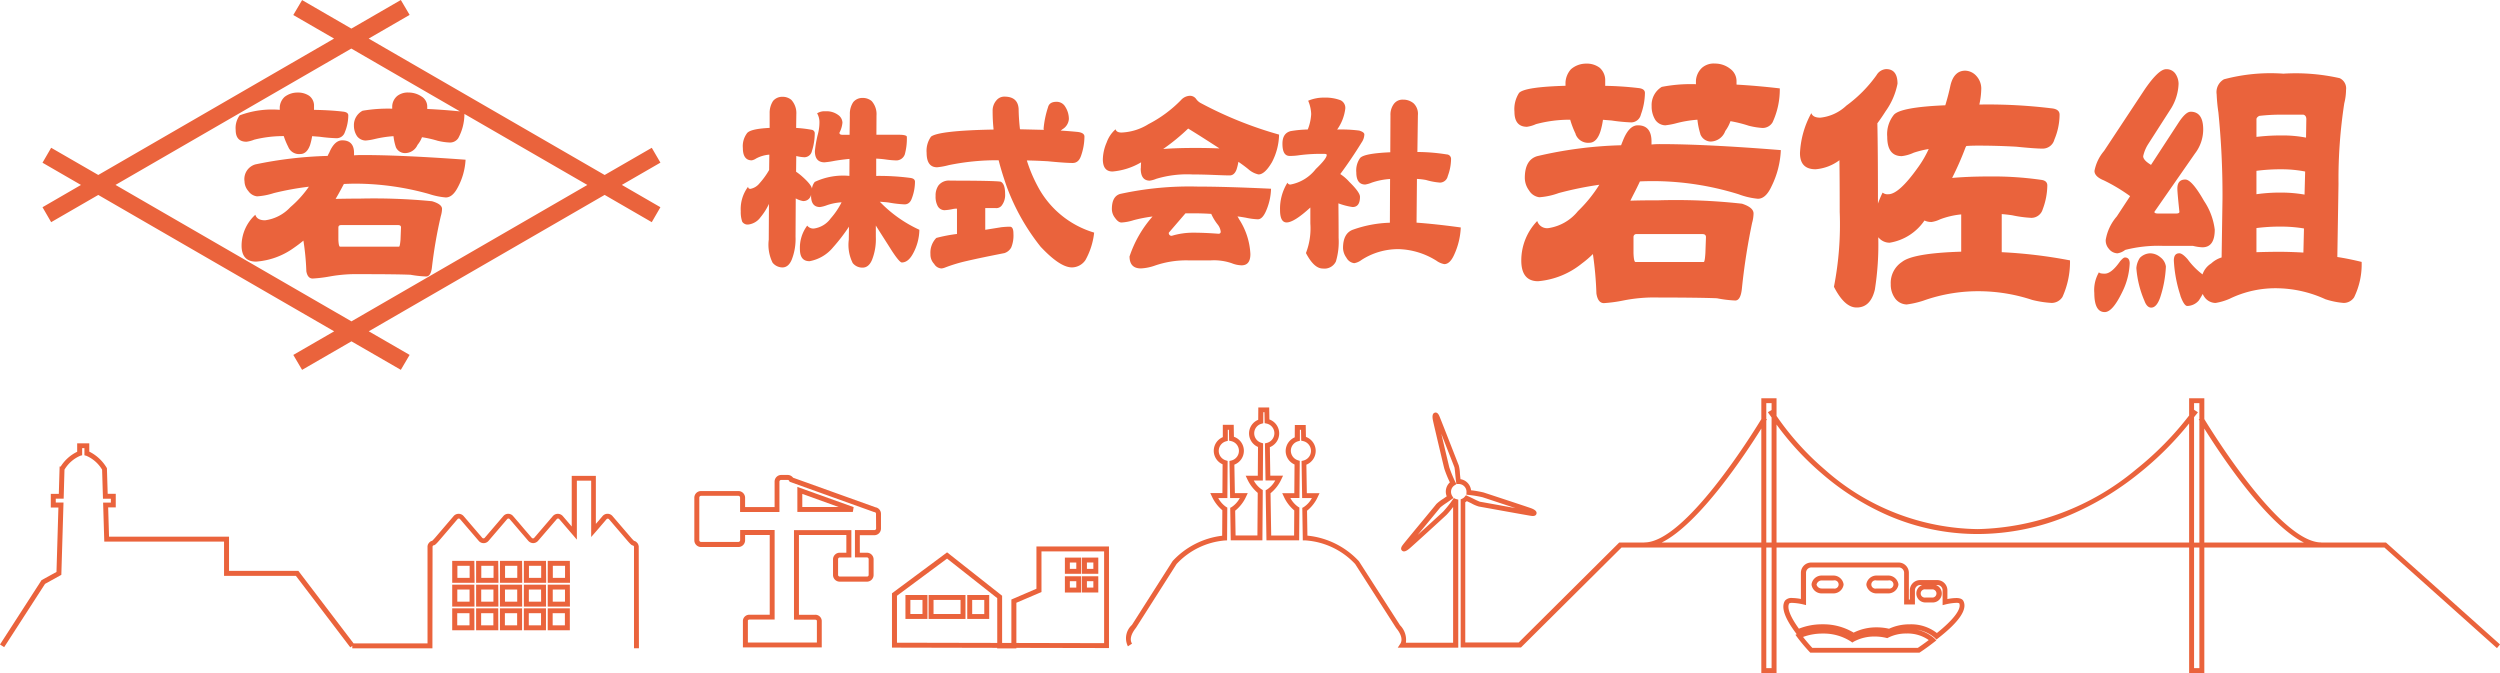 <svg xmlns="http://www.w3.org/2000/svg" xmlns:xlink="http://www.w3.org/1999/xlink" width="260" height="70" viewBox="0 0 260 70">
  <defs>
    <clipPath id="clip-path">
      <rect id="長方形_27912" data-name="長方形 27912" width="260" height="70" fill="#ea633c"/>
    </clipPath>
  </defs>
  <g id="グループ_37244" data-name="グループ 37244" transform="translate(0 0)">
    <g id="グループ_35224" data-name="グループ 35224" transform="translate(0 0)" clip-path="url(#clip-path)">
      <path id="パス_54658" data-name="パス 54658" d="M34.709,35.5l-5.133,2.968-.914-1.554,4.248-2.455L8.379,20.275l-4.9,2.831-.9-1.554,4-2.317-4-2.312.9-1.554,4.9,2.828L32.9,4.014l-4.241-2.45L29.576.01,34.7,2.975,39.845,0l.914,1.55L36.5,4.014,61.042,18.2l4.9-2.828.9,1.543L62.83,19.232l4.011,2.32-.9,1.554-4.9-2.835L36.51,34.456l4.248,2.455-.914,1.554Zm0-2.078L59.242,19.236,46.457,11.849a5.3,5.3,0,0,1-.636,2.513,1.028,1.028,0,0,1-.883.462,6.443,6.443,0,0,1-1.25-.179,11.586,11.586,0,0,0-1.644-.373,2.836,2.836,0,0,1-.465.8,1.424,1.424,0,0,1-1.33.852,1.042,1.042,0,0,1-.914-.6,5.494,5.494,0,0,1-.254-1.162,12.078,12.078,0,0,0-1.959.3,5.624,5.624,0,0,1-.934.153,1.147,1.147,0,0,1-.879-.426,1.941,1.941,0,0,1-.343-1.129,1.676,1.676,0,0,1,.905-1.543,15.75,15.75,0,0,1,3.077-.213v-.279a1.49,1.49,0,0,1,.545-1.061,1.788,1.788,0,0,1,1.169-.339,2.4,2.4,0,0,1,1.359.426,1.226,1.226,0,0,1,.569.968v.313c1.08.053,2.22.136,3.4.252L34.695,5.051,10.17,19.232Zm181.255-2.963a3.666,3.666,0,0,1,.487-2.145c.039.1.243.148.6.148.466,0,.994-.422,1.6-1.29.225-.264.384-.394.506-.394.324,0,.489.213.489.625a7.307,7.307,0,0,1-.783,2.985c-.67,1.382-1.265,2.07-1.815,2.07-.717,0-1.082-.659-1.082-2Zm5.2.789a10.562,10.562,0,0,1-.825-3.37,2.218,2.218,0,0,1,.365-1.058,1.566,1.566,0,0,1,1.054-.474,1.66,1.66,0,0,1,1.059.394,1.456,1.456,0,0,1,.595.978,11.988,11.988,0,0,1-.595,3.218c-.245.705-.561,1.058-.934,1.058-.3,0-.547-.254-.717-.746ZM188.887,29.83a33.688,33.688,0,0,0,.6-7.8q0-3.325-.029-5.365a4.781,4.781,0,0,1-2.479.939c-1.085,0-1.623-.555-1.623-1.683a9.528,9.528,0,0,1,1.178-4.155c.122.322.427.472.934.472a4.627,4.627,0,0,0,2.709-1.249,13.9,13.9,0,0,0,3.144-3.177,1.245,1.245,0,0,1,1-.625c.783,0,1.178.513,1.178,1.521a7.315,7.315,0,0,1-1.239,2.864c-.264.416-.545.838-.857,1.252q.062,2.709.062,8.348a10.473,10.473,0,0,1,.485-1.141.8.8,0,0,0,.6.17q1.1,0,3.077-2.785a10.939,10.939,0,0,0,1.116-1.917,10.117,10.117,0,0,0-1.563.385,4.05,4.05,0,0,1-1.239.354c-1,0-1.51-.666-1.51-2a3.209,3.209,0,0,1,.7-2.31c.485-.521,2.268-.852,5.338-.978.2-.656.384-1.341.538-2.077.245-1.02.759-1.523,1.543-1.523a1.62,1.62,0,0,1,1.145.545,1.944,1.944,0,0,1,.516,1.291,8.186,8.186,0,0,1-.2,1.683h.355a54.556,54.556,0,0,1,7.114.394c.59.049.874.273.874.664a6.729,6.729,0,0,1-.538,2.583,1.256,1.256,0,0,1-1.229.947c-.526,0-1.45-.07-2.743-.2-1.308-.073-2.628-.112-3.943-.112-.449,0-.857.01-1.239.039a.739.739,0,0,0-.091.153,31.552,31.552,0,0,1-1.392,3.169c1.047-.094,2.347-.153,3.9-.153a35.029,35.029,0,0,1,5.361.353c.425.049.639.252.639.584a7.218,7.218,0,0,1-.478,2.474,1.229,1.229,0,0,1-1.186.894,12.5,12.5,0,0,1-1.992-.269c-.355-.053-.72-.094-1.085-.123v3.963a50.665,50.665,0,0,1,7.1.852,8.834,8.834,0,0,1-.783,3.8,1.337,1.337,0,0,1-1.125.625,10.922,10.922,0,0,1-2.019-.312,17.806,17.806,0,0,0-5.157-.9,17,17,0,0,0-6.18.98,9.537,9.537,0,0,1-1.714.392,1.559,1.559,0,0,1-1.179-.586,2.429,2.429,0,0,1-.485-1.533,2.606,2.606,0,0,1,1.176-2.31q1.144-.907,6.151-1.061V22.3a8.385,8.385,0,0,0-2.2.513,3.069,3.069,0,0,1-.869.273,1.61,1.61,0,0,1-.751-.153,5.434,5.434,0,0,1-3.616,2.31,1.482,1.482,0,0,1-1.1-.474.234.234,0,0,1-.091-.119,29.677,29.677,0,0,1-.355,5.484c-.3,1.23-.924,1.847-1.884,1.847Q190,32,188.889,29.83Zm36.037.908a13.8,13.8,0,0,1-.686-3.649c0-.5.19-.746.569-.746.221,0,.514.22.869.625a7.52,7.52,0,0,0,1.545,1.571,2.142,2.142,0,0,1,.9-1.138,2.793,2.793,0,0,1,1.085-.625l.091-6.113a85.467,85.467,0,0,0-.425-8.963,17.912,17.912,0,0,1-.182-1.888,1.529,1.529,0,0,1,.761-1.564,18.793,18.793,0,0,1,6.18-.586,20.8,20.8,0,0,1,5.846.467,1.164,1.164,0,0,1,.67,1.218,5.985,5.985,0,0,1-.185,1.4,51.98,51.98,0,0,0-.6,8.382l-.122,7.6c.821.126,1.665.3,2.529.511a7.855,7.855,0,0,1-.783,3.682,1.3,1.3,0,0,1-1.085.584,8.2,8.2,0,0,1-1.9-.385,12.44,12.44,0,0,0-4.833-1.138,10.9,10.9,0,0,0-5.151,1.1,6.133,6.133,0,0,1-1.443.426,1.442,1.442,0,0,1-1.1-.545,2.067,2.067,0,0,1-.235-.392c-.12.228-.254.451-.394.664a1.61,1.61,0,0,1-1.209.586c-.221,0-.466-.363-.727-1.089Zm12.787-4.469.06-2.508a14.5,14.5,0,0,0-2.354-.194,19.337,19.337,0,0,0-2.589.153v2.509c.72-.02,1.5-.041,2.345-.041s1.677.031,2.541.08Zm.12-6.029.063-2.4a12.737,12.737,0,0,0-2.357-.233,19.477,19.477,0,0,0-2.709.16V20.2a17.527,17.527,0,0,1,2.589-.17,14.006,14.006,0,0,1,2.417.21Zm.154-5.918.031-1.917c0-.264-.1-.422-.305-.477h-2.079a19.613,19.613,0,0,0-2.508.124c-.194.1-.295.218-.295.353v1.833a21.491,21.491,0,0,1,2.709-.15,12.576,12.576,0,0,1,2.452.227Zm-73.8,16.217a36.412,36.412,0,0,0-.365-4.116,10.382,10.382,0,0,1-1.143.978,8.365,8.365,0,0,1-4.558,1.847c-1.157,0-1.747-.719-1.747-2.158a5.919,5.919,0,0,1,1.658-4.106,1.071,1.071,0,0,0,1.185.738,4.869,4.869,0,0,0,3.043-1.756,14.379,14.379,0,0,0,2.23-2.751,36.076,36.076,0,0,0-4.222.864,7.328,7.328,0,0,1-2.018.436,1.46,1.46,0,0,1-1.066-.705,2.224,2.224,0,0,1-.444-1.3c0-1.252.425-2.01,1.289-2.269a42.8,42.8,0,0,1,8.724-1.133c.062-.158.115-.3.171-.431.425-1.1.945-1.644,1.574-1.644.941,0,1.419.566,1.419,1.683v.313a8.571,8.571,0,0,1,.934-.041q4.731,0,12.516.625a9.347,9.347,0,0,1-.965,3.76c-.4.869-.873,1.3-1.419,1.3a7.832,7.832,0,0,1-2.018-.472,30.178,30.178,0,0,0-8.81-1.365c-.478,0-.965.01-1.443.031-.18.392-.394.825-.639,1.3-.12.23-.242.474-.355.705.843-.029,1.817-.039,2.923-.039a62.442,62.442,0,0,1,8.688.353c.8.262,1.2.595,1.2,1.02a3.789,3.789,0,0,1-.151.98,65.977,65.977,0,0,0-1.056,6.777c-.082.865-.314,1.291-.7,1.291a12.446,12.446,0,0,1-1.9-.233q-1.785-.074-6.091-.08a16.429,16.429,0,0,0-3.653.313,15.149,15.149,0,0,1-2.018.273c-.406-.007-.667-.332-.771-.988Zm3.857-5.879v1.654c.021.625.091.937.214.937h7.092c.074,0,.134-.312.171-.937l.06-1.654c0-.2-.12-.313-.355-.313h-6.857a.287.287,0,0,0-.322.313ZM30.018,28.217a26.226,26.226,0,0,0-.305-3.194c-.319.269-.65.518-.994.755a7.66,7.66,0,0,1-3.927,1.431c-1,0-1.51-.552-1.51-1.673a4.368,4.368,0,0,1,1.43-3.2c.12.385.459.576,1.015.576a4.367,4.367,0,0,0,2.628-1.365,11.3,11.3,0,0,0,1.929-2.13,30.351,30.351,0,0,0-3.643.664,7.1,7.1,0,0,1-1.745.341,1.283,1.283,0,0,1-.914-.557,1.575,1.575,0,0,1-.394-1A1.589,1.589,0,0,1,24.711,17.1a41.806,41.806,0,0,1,7.521-.884,2.982,2.982,0,0,1,.17-.339c.355-.852.811-1.281,1.349-1.281.811,0,1.226.441,1.226,1.31v.25c.255-.02.53-.031.8-.031q4.094-.005,10.8.486a6.823,6.823,0,0,1-.835,2.925c-.355.666-.759,1-1.224,1a7.458,7.458,0,0,1-1.749-.363,28.523,28.523,0,0,0-7.6-1.072c-.415,0-.83.014-1.248.034-.161.3-.341.646-.545,1.009-.1.179-.206.361-.315.542.73-.017,1.57-.031,2.525-.031a62.261,62.261,0,0,1,7.5.273c.686.2,1.044.467,1.044.8a2.917,2.917,0,0,1-.13.756,47.97,47.97,0,0,0-.914,5.262c-.07.683-.276,1.009-.6,1.009a11.169,11.169,0,0,1-1.634-.179c-1.029-.044-2.779-.063-5.266-.063a15.546,15.546,0,0,0-3.144.242,14.406,14.406,0,0,1-1.749.213c-.362.007-.583-.245-.675-.751Zm3.331-4.569v1.281c.021.486.081.726.18.729h6.122c.07,0,.12-.244.161-.729l.05-1.281c0-.16-.1-.239-.315-.239H33.641c-.187,0-.288.078-.288.239Zm100.629,2.666a7.1,7.1,0,0,0,.456-3.068V21.581c-1.131,1.039-1.956,1.554-2.465,1.554-.454,0-.686-.433-.686-1.281a5.116,5.116,0,0,1,.77-2.854.307.307,0,0,0,.315.193A4.338,4.338,0,0,0,135,17.58c.759-.726,1.138-1.211,1.138-1.465,0-.07-.074-.109-.235-.109a17.3,17.3,0,0,0-2.638.14,6.426,6.426,0,0,1-.974.073c-.516,0-.759-.416-.759-1.271,0-.729.281-1.162.857-1.312a12.192,12.192,0,0,1,1.778-.169,5.125,5.125,0,0,0,.355-1.6,3.849,3.849,0,0,0-.315-1.39,4.13,4.13,0,0,1,1.694-.324,4.4,4.4,0,0,1,1.675.273.88.88,0,0,1,.489.9,4.735,4.735,0,0,1-.843,2.147,14.672,14.672,0,0,1,2.3.109c.355.112.528.244.528.405a1.545,1.545,0,0,1-.274.816c-.753,1.221-1.5,2.319-2.23,3.3a4.609,4.609,0,0,1,.945.819c.741.726,1.106,1.24,1.106,1.543,0,.705-.255,1.068-.771,1.068a6.99,6.99,0,0,1-1.473-.383c.01,1.022.021,2.23.021,3.591a7.073,7.073,0,0,1-.281,2.448,1.313,1.313,0,0,1-1.353.739c-.624.007-1.2-.538-1.762-1.607Zm-18.341.339a12,12,0,0,1,2.385-4.136,15.174,15.174,0,0,0-1.97.383,5.029,5.029,0,0,1-1.258.242c-.231,0-.456-.169-.687-.5a1.479,1.479,0,0,1-.314-.894c0-.869.274-1.394.843-1.574a33.612,33.612,0,0,1,8.1-.768q2.878,0,7.61.223A6.173,6.173,0,0,1,129.8,22c-.245.537-.516.809-.831.809a7.28,7.28,0,0,1-1.258-.17c-.295-.049-.579-.1-.857-.129a2.784,2.784,0,0,1,.171.293,7.278,7.278,0,0,1,1.174,3.62c0,.785-.305,1.172-.921,1.172a2.953,2.953,0,0,1-1.029-.223,5.706,5.706,0,0,0-2.148-.293h-2.419a10.018,10.018,0,0,0-3.418.545,5.117,5.117,0,0,1-1.449.293c-.8,0-1.186-.426-1.186-1.271Zm4.078-2.453a.285.285,0,0,0,.235.324.306.306,0,0,0,.079,0,7.662,7.662,0,0,1,2.23-.324c.825,0,1.7.041,2.619.111.153,0,.233-.07.233-.22a1.449,1.449,0,0,0-.314-.739,5.177,5.177,0,0,1-.67-1.107c-.629-.039-1.248-.06-1.869-.06h-.809ZM95.3,27.438a1.4,1.4,0,0,1-.375-1.009,2.188,2.188,0,0,1,.609-1.683,15.949,15.949,0,0,1,2.15-.412V21.7a1.906,1.906,0,0,0-.394.032,5.087,5.087,0,0,1-.9.129.812.812,0,0,1-.73-.465,2.07,2.07,0,0,1-.2-1.022,1.815,1.815,0,0,1,.3-1.087,1.374,1.374,0,0,1,1.239-.5c3.178,0,4.922.043,5.237.112.3.15.454.566.454,1.281a1.793,1.793,0,0,1-.314,1.138.7.7,0,0,1-.687.322h-1.065v2.261l1.7-.274c.314-.029.6-.049.857-.049s.374.244.374.736a3.268,3.268,0,0,1-.225,1.414,1.23,1.23,0,0,1-.71.595c-1.593.313-2.9.583-3.9.816a16.309,16.309,0,0,0-2.263.681,1.447,1.447,0,0,1-.375.1.932.932,0,0,1-.787-.5Zm11.133-1.714a22.494,22.494,0,0,1-3.544-6.232c-.341-.959-.639-1.906-.873-2.825a24.774,24.774,0,0,0-5.2.511,7.1,7.1,0,0,1-1.2.22c-.72,0-1.089-.5-1.089-1.5a2.528,2.528,0,0,1,.459-1.687c.526-.412,2.688-.666,6.506-.736a17.616,17.616,0,0,1-.1-1.925,1.608,1.608,0,0,1,.4-1.119,1.054,1.054,0,0,1,.819-.382c.934,0,1.433.422,1.485,1.281a19.806,19.806,0,0,0,.141,2.116l2.477.06a.981.981,0,0,1-.021-.14,9.821,9.821,0,0,1,.456-2.2c.091-.383.384-.576.874-.576a1.02,1.02,0,0,1,.921.513,2.365,2.365,0,0,1,.377,1.281,1.343,1.343,0,0,1-.669,1.058c-.06.049-.122.1-.185.14.61.034,1.169.083,1.7.133s.773.223.773.492a6.14,6.14,0,0,1-.358,2.01c-.171.492-.456.734-.871.734-.5,0-1.373-.06-2.618-.182-.72-.039-1.433-.07-2.143-.08a15.061,15.061,0,0,0,1.1,2.632,9.791,9.791,0,0,0,5.9,4.871,7.534,7.534,0,0,1-.905,2.855,1.722,1.722,0,0,1-1.4.765c-.83,0-1.894-.705-3.214-2.1Zm-19.608,1.6a4.211,4.211,0,0,1-.394-2.385l.021-1.365a18.842,18.842,0,0,1-1.654,2.15,4.126,4.126,0,0,1-2.448,1.441c-.67,0-1-.414-1-1.252a3.824,3.824,0,0,1,.759-2.448.794.794,0,0,0,.713.3,2.588,2.588,0,0,0,1.735-1.058,7.766,7.766,0,0,0,1.125-1.666,5.724,5.724,0,0,0-1.519.3,3.183,3.183,0,0,1-.73.193c-.61,0-.924-.394-.924-1.172v-.109a.8.8,0,0,1-.843.656,2.45,2.45,0,0,1-.751-.273l-.021,3.992a5.85,5.85,0,0,1-.394,2.373c-.225.542-.549.814-.984.814a1.343,1.343,0,0,1-1.008-.492,4.231,4.231,0,0,1-.4-2.385l.021-3.731a6.314,6.314,0,0,1-.881,1.392,1.822,1.822,0,0,1-1.287.755.667.667,0,0,1-.61-.29,3.029,3.029,0,0,1-.154-1.09,3.864,3.864,0,0,1,.765-2.555c0,.143.079.223.24.223a1.588,1.588,0,0,0,.945-.576,7.988,7.988,0,0,0,1-1.382l.021-1.6a3.458,3.458,0,0,0-1.373.4,1.228,1.228,0,0,1-.456.193c-.609,0-.924-.433-.924-1.281a2.241,2.241,0,0,1,.4-1.494c.194-.339.994-.532,2.386-.6V11.782a2.265,2.265,0,0,1,.355-1.281,1.234,1.234,0,0,1,.965-.433,1.4,1.4,0,0,1,.941.324,2.046,2.046,0,0,1,.514,1.5l-.019,1.414a12.773,12.773,0,0,1,1.593.189.369.369,0,0,1,.341.4v.015a6.051,6.051,0,0,1-.293,1.8.814.814,0,0,1-.771.646,4.187,4.187,0,0,1-.857-.129l-.019,1.634a5.977,5.977,0,0,1,.686.542c.619.555.934.969.965,1.221a1.368,1.368,0,0,1,.293-.705,6.929,6.929,0,0,1,3.6-.625l.01-1.767c-.559.053-1.1.123-1.615.213a8.244,8.244,0,0,1-.984.143c-.669,0-1-.4-1-1.172a12.887,12.887,0,0,1,.274-1.613,4.959,4.959,0,0,0,.2-1.351,1.814,1.814,0,0,0-.242-.959,1.4,1.4,0,0,1,.857-.213,2.039,2.039,0,0,1,1.32.373,1.025,1.025,0,0,1,.458.8,2.8,2.8,0,0,1-.314,1.058c0,.14.1.213.314.213h.741l.029-2.119a2.161,2.161,0,0,1,.355-1.281,1.218,1.218,0,0,1,.965-.433,1.429,1.429,0,0,1,.945.322,2.035,2.035,0,0,1,.506,1.5l-.01,2.007h2.323c.559,0,.843.08.843.22a6.205,6.205,0,0,1-.214,1.826.944.944,0,0,1-.869.625,9.306,9.306,0,0,1-1.046-.089c-.341-.051-.686-.083-1.058-.1v1.8A24.855,24.855,0,0,1,92.8,18.5c.341.039.516.169.516.412A4.908,4.908,0,0,1,93,20.6c-.144.433-.4.656-.763.656a11.684,11.684,0,0,1-1.654-.193c-.315-.041-.629-.061-.924-.08a13.481,13.481,0,0,0,4.114,2.915,5.335,5.335,0,0,1-.686,2.521c-.326.586-.71.879-1.138.879-.161,0-.506-.405-1.029-1.2-.629-1-1.2-1.874-1.675-2.642v1.191a5.849,5.849,0,0,1-.394,2.373c-.225.542-.559.814-.984.814a1.278,1.278,0,0,1-1.053-.509Zm60.668-.242a7.782,7.782,0,0,0-3.888-1.172,7.038,7.038,0,0,0-3.843,1.121,1.748,1.748,0,0,1-.763.341,1.068,1.068,0,0,1-.811-.566,1.808,1.808,0,0,1-.355-1.009c0-1.048.365-1.693,1.085-1.927a12.428,12.428,0,0,1,3.787-.705l.021-4.549a7.235,7.235,0,0,0-1.918.383,2.849,2.849,0,0,1-.67.193c-.609,0-.924-.426-.924-1.261a2.228,2.228,0,0,1,.394-1.494c.276-.324,1.32-.52,3.139-.6l.019-3.86a1.859,1.859,0,0,1,.355-1.17,1.121,1.121,0,0,1,.945-.443,1.666,1.666,0,0,1,1.106.383,1.509,1.509,0,0,1,.447,1.23l-.053,3.831a19.615,19.615,0,0,1,3.046.252.463.463,0,0,1,.456.472v.014a5.124,5.124,0,0,1-.341,1.763.843.843,0,0,1-.8.683,7.018,7.018,0,0,1-1.464-.273,7.262,7.262,0,0,0-.943-.111l-.041,4.549c1.279.09,2.8.252,4.6.5a7.545,7.545,0,0,1-.687,2.835c-.293.656-.639.978-1.027.978a2.036,2.036,0,0,1-.878-.4Zm70.026-1.162a1.3,1.3,0,0,1-.365-.978,4.949,4.949,0,0,1,1.149-2.429L219.69,20.4a18.136,18.136,0,0,0-2.741-1.644c-.639-.259-.965-.593-.965-.978a4.469,4.469,0,0,1,.994-2.077L221.2,9.314c.965-1.411,1.714-2.116,2.23-2.116a1.117,1.117,0,0,1,.945.433,1.9,1.9,0,0,1,.355,1.087,5.259,5.259,0,0,1-.751,2.513l-2.414,3.763a3.881,3.881,0,0,0-.516,1.25c0,.24.2.5.629.785l.185.121,2.889-4.429c.49-.736.895-1.1,1.239-1.1.857,0,1.3.615,1.3,1.836a4.113,4.113,0,0,1-.857,2.511l-4.222,6.07c0,.1.12.169.365.169h1.9c.221,0,.341-.06.341-.169-.142-1.331-.214-2.136-.214-2.429,0-.625.276-.935.825-.939q.684.005,1.956,2.24a6.82,6.82,0,0,1,1.107,2.975c0,1.221-.425,1.836-1.289,1.836a5.03,5.03,0,0,1-.994-.153h-3.168a13.945,13.945,0,0,0-3.866.426,1.7,1.7,0,0,1-.811.353,1.184,1.184,0,0,1-.854-.429ZM116.806,17.506c0-.21.009-.419.029-.625a7.028,7.028,0,0,1-2.973.957c-.674,0-1.011-.426-1.008-1.281a4.659,4.659,0,0,1,.4-1.746,3.243,3.243,0,0,1,.924-1.365c.062.223.262.339.617.339a5.72,5.72,0,0,0,2.811-.879,13.052,13.052,0,0,0,3.379-2.5,1.314,1.314,0,0,1,.825-.436.786.786,0,0,1,.729.3,1.4,1.4,0,0,0,.466.434A40.419,40.419,0,0,0,131.182,14a6.436,6.436,0,0,1-.739,2.865c-.5.852-.965,1.278-1.4,1.278a2.366,2.366,0,0,1-1.065-.552c-.314-.254-.66-.513-1.027-.76a5.428,5.428,0,0,1-.2.819c-.154.392-.384.595-.71.595s-.857-.019-1.6-.049-1.524-.053-2.283-.053a11.143,11.143,0,0,0-3.748.455,2.714,2.714,0,0,1-.686.191c-.633-.01-.931-.433-.931-1.288Zm2.343-2.01c.857-.07,1.958-.109,3.327-.109.924,0,1.755.019,2.508.049-1-.646-2.073-1.341-3.257-2.066a21.413,21.413,0,0,1-2.589,2.119Zm-90.992-.179a7.941,7.941,0,0,1-.489-1.162,12.383,12.383,0,0,0-3.074.373,3.13,3.13,0,0,1-.8.213c-.751,0-1.125-.414-1.125-1.221A2.237,2.237,0,0,1,23.081,12a9.579,9.579,0,0,1,4.171-.576V11.14a1.586,1.586,0,0,1,.5-1.058A2.172,2.172,0,0,1,29.1,9.627a2.07,2.07,0,0,1,1.217.339,1.279,1.279,0,0,1,.5.949v.511c1.145.02,2.141.08,2.995.181.384.039.569.169.569.4a4.694,4.694,0,0,1-.355,1.734.9.9,0,0,1-.857.635,16.607,16.607,0,0,1-1.766-.153l-.783-.06a6.546,6.546,0,0,1-.214.918c-.221.625-.566.939-1.015.939a1.217,1.217,0,0,1-1.241-.705Zm133.871-1.382a9.27,9.27,0,0,1-.569-1.484,13.463,13.463,0,0,0-3.564.462,3.261,3.261,0,0,1-.934.274c-.857,0-1.3-.523-1.3-1.564a3.118,3.118,0,0,1,.478-1.957c.4-.422,2.019-.664,4.831-.744V8.569a2.23,2.23,0,0,1,.566-1.365,2.39,2.39,0,0,1,1.574-.586,2.208,2.208,0,0,1,1.419.433,1.734,1.734,0,0,1,.571,1.211v.666a34.257,34.257,0,0,1,3.471.232c.446.051.66.223.66.513a6.79,6.79,0,0,1-.418,2.23,1.046,1.046,0,0,1-1,.828,18.054,18.054,0,0,1-2.055-.2c-.295-.02-.6-.049-.893-.07a7.567,7.567,0,0,1-.252,1.17c-.254.806-.65,1.218-1.167,1.218a1.385,1.385,0,0,1-1.433-.918Zm12.967,0a7.559,7.559,0,0,1-.305-1.484,11.978,11.978,0,0,0-2.259.383,7.377,7.377,0,0,1-1.089.2,1.305,1.305,0,0,1-1.027-.557,2.613,2.613,0,0,1-.386-1.44,2.193,2.193,0,0,1,1.054-2,15.817,15.817,0,0,1,3.552-.279V8.409a2,2,0,0,1,.639-1.365,1.87,1.87,0,0,1,1.351-.433,2.545,2.545,0,0,1,1.574.545,1.588,1.588,0,0,1,.658,1.252V8.8c1.43.08,2.923.21,4.5.394a8.125,8.125,0,0,1-.753,3.53,1.2,1.2,0,0,1-1.029.586,7.734,7.734,0,0,1-1.449-.233,13.759,13.759,0,0,0-1.9-.475,3.834,3.834,0,0,1-.538,1.02,1.65,1.65,0,0,1-1.545,1.1,1.188,1.188,0,0,1-1.058-.792Z" transform="translate(1.842 -0.001)" fill="#ea633c"/>
      <path id="パス_54659" data-name="パス 54659" d="M115.5,35.135h-1.219a1.069,1.069,0,0,0-1.056.888v.089a1.067,1.067,0,0,0,1.056.882H115.5a1.067,1.067,0,0,0,1.056-.882v-.089a1.069,1.069,0,0,0-1.056-.888m0,1.348h-1.219a.432.432,0,1,1,0-.836H115.5a.432.432,0,1,1,0,.836" transform="translate(80.878 24.721)" fill="#ea633c"/>
      <path id="パス_54660" data-name="パス 54660" d="M126.162,38.033a4.991,4.991,0,0,0-.914.106v-.91a1.068,1.068,0,0,0-1.071-1.063h-1.764a1.07,1.07,0,0,0-1.073,1.063v.961h-.1V35.413a1.072,1.072,0,0,0-1.07-1.072h-9.086a1.074,1.074,0,0,0-1.073,1.072V38.13a5.25,5.25,0,0,0-.893-.1.881.881,0,0,0-.758.274c-.435.661-.051,1.8,1.138,3.387l.079.107-.135.061.189.254a17.862,17.862,0,0,0,1.281,1.523l.075.078h11.356l.063-.041c.027-.017.687-.446,1.471-1.063l.219-.17-.19-.2a4.047,4.047,0,0,0-1.838-.917,3.71,3.71,0,0,1,1.875.86l.161.17.177-.136c2.187-1.7,3.072-3.005,2.631-3.874-.156-.31-.607-.31-.754-.31m-3.206-.9h.759a.427.427,0,0,1,0,.852h-.759a.583.583,0,0,1-.077,0,.428.428,0,1,1,.077-.852m-.782,6.084H111.2c-.158-.17-.549-.6-.965-1.135a5.814,5.814,0,0,1,2.031-.353,5.225,5.225,0,0,1,2.959.835l.135.1.137-.089a4.459,4.459,0,0,1,2.2-.538,5.082,5.082,0,0,1,1.2.143l.1.024.087-.046A4.132,4.132,0,0,1,121,41.723a3.831,3.831,0,0,1,2.306.681c-.528.4-.974.705-1.133.811m1.977-1.547a4.362,4.362,0,0,0-2.823-.9,5.01,5.01,0,0,0-2.151.458,5.671,5.671,0,0,0-1.279-.143,5.259,5.259,0,0,0-2.4.547,6.13,6.13,0,0,0-3.243-.865,6.517,6.517,0,0,0-2.45.455c-.91-1.254-1.275-2.206-1-2.632a.673.673,0,0,1,.333-.049,5.755,5.755,0,0,1,1.09.152l.319.077V35.4a.554.554,0,0,1,.559-.549h9.086a.56.56,0,0,1,.555.56V38.7h1.125V37.229a.555.555,0,0,1,.559-.552h.2a.938.938,0,0,0,.333,1.818h.759a.938.938,0,0,0,.331-1.818h.139a.556.556,0,0,1,.557.552v1.545l.321-.08a5.656,5.656,0,0,1,1.107-.16.7.7,0,0,1,.3.043c.269.572-.595,1.719-2.319,3.092" transform="translate(77.282 24.162)" fill="#ea633c"/>
      <path id="パス_54661" data-name="パス 54661" d="M112.173,35.135h-1.222a1.063,1.063,0,0,0-1.051.891v.082a1.059,1.059,0,0,0,1.051.886h1.227a1.066,1.066,0,0,0,1.049-.882v-.089a1.068,1.068,0,0,0-1.054-.888m0,1.348h-1.222a.546.546,0,0,1-.535-.416h.005a.55.55,0,0,1,.53-.421h1.222a.432.432,0,1,1,0,.836" transform="translate(78.503 24.721)" fill="#ea633c"/>
      <path id="パス_54662" data-name="パス 54662" d="M67.336,35.18h-1.7v1.687h1.7Zm-.514,1.175h-.669v-.664h.669Z" transform="translate(46.887 24.753)" fill="#ea633c"/>
      <path id="パス_54663" data-name="パス 54663" d="M60.963,36.323H58.678v2.491h2.285Zm-.514,1.98H59.192V36.834h1.257Z" transform="translate(41.915 25.557)" fill="#ea633c"/>
      <path id="パス_54664" data-name="パス 54664" d="M54.929,38.814h2.289V36.323H54.929Zm.514-1.98H56.7V38.3h-1.26Z" transform="translate(39.237 25.557)" fill="#ea633c"/>
      <path id="パス_54665" data-name="パス 54665" d="M56.334,38.814h3.837V36.323H56.334Zm.514-1.98h2.808V38.3H56.848Z" transform="translate(40.24 25.557)" fill="#ea633c"/>
      <path id="パス_54666" data-name="パス 54666" d="M69.136,37.758l-2.606,1.121v4.515h-.963V38.488l-5.722-4.515-5.733,4.259v5.649l10.941.024v.061h2l-.01-.058,9.638.02V33.358H69.136ZM65.06,43.392,54.633,43.37V38.488l5.208-3.864,5.218,4.114Zm4.6-9.515h6.514v9.54l-9.124-.02,0-4.181L69.661,38.1Z" transform="translate(38.653 23.471)" fill="#ea633c"/>
      <path id="パス_54667" data-name="パス 54667" d="M67.336,34.039h-1.7v1.685h1.7Zm-.514,1.174h-.669V34.55h.669Z" transform="translate(46.887 23.95)" fill="#ea633c"/>
      <path id="パス_54668" data-name="パス 54668" d="M66.3,34.039H64.6v1.685h1.7Zm-.514,1.174h-.669l0-.663h.67Z" transform="translate(46.148 23.95)" fill="#ea633c"/>
      <path id="パス_54669" data-name="パス 54669" d="M66.3,35.181H64.6v1.687h1.7Zm-.514,1.175h-.669l0-.664h.67Z" transform="translate(46.148 24.753)" fill="#ea633c"/>
      <path id="パス_54670" data-name="パス 54670" d="M199.351,39.321h-6.742v-.014c-4.185,0-11.122-11.13-12.154-12.827V24.312h-1.581v1.794a32.682,32.682,0,0,1-5.513,5.6,26.583,26.583,0,0,1-16.471,6.215,24.423,24.423,0,0,1-15.916-6.2,28.78,28.78,0,0,1-5.009-5.569V24.312h-1.582v2.172c-1.037,1.7-7.968,12.823-12.153,12.823v.014H119.6L109.147,49.713h-5.554V35.132a1.235,1.235,0,0,0,.161-.121c.156.075.315.152.461.223a3.653,3.653,0,0,0,.792.341c.094.014,1.039.186,2.04.366,1.459.262,3.113.562,3.386.6.122.017.49.075.566-.22s-.293-.472-.581-.579c-.451-.162-4.5-1.494-4.922-1.632a10.846,10.846,0,0,0-1.3-.227,1.323,1.323,0,0,0-1.1-1.157c-.021-.191-.041-.39-.058-.572a3.823,3.823,0,0,0-.125-.869c-.034-.082-.329-.838-.672-1.714-.545-1.394-1.222-3.126-1.337-3.392-.048-.112-.2-.455-.483-.366-.221.068-.286.325-.192.792s1.063,4.55,1.181,5.022a11.563,11.563,0,0,0,.581,1.433,1.31,1.31,0,0,0-.327,1.453l-.351.245a4.337,4.337,0,0,0-.729.554c-.051.072-.545.67-1.118,1.363-.975,1.179-2.194,2.651-2.366,2.883-.075.1-.305.394-.086.6.17.158.411.092.789-.227s3.5-3.167,3.825-3.477a7.928,7.928,0,0,0,.7-.835V49.735h-4.91a2.161,2.161,0,0,0-.61-1.819L92.54,41.272l-.019-.024A8.438,8.438,0,0,0,87.176,38.6l-.039-2.59a4,4,0,0,0,1.13-1.465l.171-.361H87.116l-.048-2.963a1.547,1.547,0,0,0-.045-2.888L87,27.092H85.867l-.009,1.285a1.554,1.554,0,0,0-.943,1.416,1.531,1.531,0,0,0,.922,1.407l-.024,2.988H84.555l.171.361a4.074,4.074,0,0,0,1.082,1.429l-.017,2.612H83.41l-.07-4.4a4,4,0,0,0,1.131-1.463l.171-.361H83.317L83.269,29.4a1.542,1.542,0,0,0-.046-2.883l-.021-1.25H82.069l-.01,1.286a1.53,1.53,0,0,0-.021,2.825l-.022,2.99H80.753l.171.361a4.143,4.143,0,0,0,1.085,1.424l-.033,4.429H79.705l-.041-2.576A4.023,4.023,0,0,0,80.8,34.542l.171-.361H79.632l-.053-2.963a1.545,1.545,0,0,0-.046-2.9l-.021-1.244H78.377v1.283a1.538,1.538,0,0,0-.022,2.825l-.019,2.988H77.072l.171.361a4.1,4.1,0,0,0,1.085,1.428L78.31,38.61a8.368,8.368,0,0,0-5.152,2.632l-4.231,6.644a1.866,1.866,0,0,0-.418,2.227l.429-.283c-.266-.4-.115-.993.4-1.632l4.229-6.644a7.742,7.742,0,0,1,5.011-2.45l.243-.012.024-3.407-.13-.075a2.632,2.632,0,0,1-.811-.918h.948l.026-3.864-.183-.056a1.029,1.029,0,0,1,.017-1.98l.185-.053V27.595h.117l.019,1.126.2.046a1.036,1.036,0,0,1,.034,2.019l-.2.049.07,3.855h1.008a2.6,2.6,0,0,1-.857.944l-.141.073.055,3.383h3.293l.039-5.232-.129-.075a2.656,2.656,0,0,1-.809-.917h.945L82.568,29l-.182-.056a1.029,1.029,0,0,1,.012-1.98l.183-.053.01-1.147h.118l.019,1.138.2.044a1.024,1.024,0,0,1,.813,1.01,1.04,1.04,0,0,1-.783,1l-.2.051.062,3.855H83.83a2.579,2.579,0,0,1-.857.942l-.141.073.084,5.208h3.4l.024-3.407-.13-.075a2.64,2.64,0,0,1-.807-.918h.945l.031-3.864-.183-.056a1.046,1.046,0,0,1-.742-.988,1.022,1.022,0,0,1,.756-.992l.183-.053V27.595h.12l.017,1.126.2.046a1.048,1.048,0,0,1,.816,1.022,1.035,1.035,0,0,1-.78,1l-.2.049.062,3.855h1.013a2.585,2.585,0,0,1-.857.944l-.141.073.053,3.385h.25a7.79,7.79,0,0,1,5.194,2.455L96.4,48.2l.019.026c.526.635.677,1.227.415,1.622l-.262.4h6.293V34.854l-.211-.055a.272.272,0,0,1-.053-.015l-.194-.092-.125.17a11.345,11.345,0,0,1-.981,1.232c-.257.245-1.629,1.5-2.657,2.429l1.245-1.509c.684-.826,1.068-1.3,1.125-1.363a6.987,6.987,0,0,1,.621-.451c.177-.123.365-.25.537-.376l.192-.138-.123-.2a.831.831,0,0,1-.129-.436.8.8,0,0,1,.365-.681l.187-.119-.093-.2a14.956,14.956,0,0,1-.634-1.533c-.077-.307-.514-2.148-.835-3.511l.686,1.762c.4,1.017.653,1.649.677,1.724s.06.434.087.722c.024.252.053.537.086.794l.029.223h.243a.809.809,0,0,1,.811.8V34.1l-.014.24.24.029a11.933,11.933,0,0,1,1.431.235c.343.111,2.109.7,3.429,1.133l-1.634-.295c-1.215-.22-1.963-.354-2.057-.368a6.867,6.867,0,0,1-.645-.295c-.2-.1-.423-.208-.638-.3l-.171-.082-.125.152a.745.745,0,0,1-.273.21l-.149.068V50.227h6.274l10.457-10.392h14.537V52.894h1.582V39.835h42.909V52.894h1.581V39.835h18.727L210.888,50.3l.317-.385Zm-19.411-14.5V26.47l-.069.039.069.116v12.7h-.552V26.281c.13-.17.271-.332.4-.506l-.4-.267v-.685Zm-44.49,0v.714l-.386.227c.122.189.259.365.386.55V39.321H134.9V26.627l.07-.118-.07-.041V24.823Zm-11.434,14.5c3.926-1.951,8.724-9.227,10.367-11.857V39.321ZM135.45,52.383H134.9V39.835h.554Zm.514-13.062V27.045a29.284,29.284,0,0,0,4.659,5.053,27.127,27.127,0,0,0,6.83,4.353,23.384,23.384,0,0,0,9.429,1.981,24.573,24.573,0,0,0,9.609-1.983,30.371,30.371,0,0,0,7.2-4.348,33.3,33.3,0,0,0,5.182-5.167V39.321ZM179.94,52.383h-.552V39.835h.552Zm.514-24.921c1.641,2.629,6.439,9.908,10.366,11.859H180.454Z" transform="translate(48.795 17.106)" fill="#ea633c"/>
      <path id="パス_54671" data-name="パス 54671" d="M48.372,32.326h5.769l.087-.5-5.856-2.1Zm.514-1.874,3.787,1.363H48.886Z" transform="translate(34.553 20.915)" fill="#ea633c"/>
      <path id="パス_54672" data-name="パス 54672" d="M60.959,32.356l-8.572-3.077a.689.689,0,0,0-.559-.285h-.66a.693.693,0,0,0-.7.681v2.661H47.4v-.976a.7.7,0,0,0-.7-.692H42.82a.694.694,0,0,0-.7.692v4.429a.7.7,0,0,0,.7.7H46.7a.7.7,0,0,0,.7-.7v-.549h2.561v8.293H47.872a.662.662,0,0,0-.7.618v2.777h8.2V44.154a.662.662,0,0,0-.7-.618H53V35.242h4.93v1.84h-.686a.692.692,0,0,0-.7.681V39.4a.694.694,0,0,0,.7.692h2.82a.694.694,0,0,0,.7-.692V37.764a.692.692,0,0,0-.7-.681h-.732V35.261h1.5a.694.694,0,0,0,.7-.69V33.038a.69.69,0,0,0-.569-.681m.062,2.2v.012a.172.172,0,0,1-.183.158H58.823v2.843h1.246a.182.182,0,0,1,.182.17V39.4a.171.171,0,0,1-.182.16H57.231a.172.172,0,0,1-.161-.181V37.745a.182.182,0,0,1,.182-.17h1.2V34.731H52.484v9.315h2.2c.1,0,.182.065.182.107V46.42H47.69V44.138c0-.044.07-.107.182-.107h2.6V34.716H46.885v1.06a.188.188,0,0,1-.183.184H42.82a.184.184,0,0,1-.182-.184V31.346a.181.181,0,0,1,.182-.181H46.7a.183.183,0,0,1,.178.187v1.492h4.094V29.682a.182.182,0,0,1,.182-.17h.675a.174.174,0,0,1,.158.1l.046.09,8.8,3.157h.027a.171.171,0,0,1,.154.17Z" transform="translate(30.09 20.401)" fill="#ea633c"/>
      <path id="パス_54673" data-name="パス 54673" d="M27.433,37.138v2.279h2.311l-.009-2.279Zm1.8,1.768H27.956V37.644H29.23Z" transform="translate(19.596 26.13)" fill="#ea633c"/>
      <path id="パス_54674" data-name="パス 54674" d="M28.883,35.691v2.281H31.2l-.017-2.281Zm1.8,1.77H29.414V36.2h1.272Z" transform="translate(20.632 25.112)" fill="#ea633c"/>
      <path id="パス_54675" data-name="パス 54675" d="M33.228,34.239V36.52h2.318l-.017-2.281Zm1.8,1.77H33.759V34.75h1.272Z" transform="translate(23.735 24.091)" fill="#ea633c"/>
      <path id="パス_54676" data-name="パス 54676" d="M31.78,35.691v2.281h2.309l-.009-2.281Zm1.795,1.77H32.3V36.2h1.272Z" transform="translate(22.701 25.112)" fill="#ea633c"/>
      <path id="パス_54677" data-name="パス 54677" d="M66.378,37.584l-.062-.116-.067-.078-.106-.1-.118-.061-.086-.026a3.459,3.459,0,0,1-.3-.315l-1.932-2.252a.59.59,0,0,0-.093-.092.68.68,0,0,0-.953.092l-.23.271-.291.341-.171.193V30.448H59.459v5.264l-.921-1.075a.6.6,0,0,0-.081-.08.688.688,0,0,0-.967.08l-1.93,2.252-.019.019a.172.172,0,0,1-.242-.019l-.557-.649c-.168-.194-.447-.523-.653-.767l-.72-.836a.662.662,0,0,0-1.029,0l-1.927,2.249-.021.02a.172.172,0,0,1-.242-.02L48.22,34.633a.682.682,0,0,0-.079-.078.69.69,0,0,0-.967.078l-1.925,2.249a4.055,4.055,0,0,1-.3.317l-.084.024-.118.06-.082.072-.079.09-.081.135-.026.1-.017.046V47.869H36.772l-5.74-7.539H23.819V36.768H11.34l-.091-3.039h.79V32.31H11.2l-.081-2.663-.034-.056a4.363,4.363,0,0,0-1.8-1.666v-.859H8.026v.876a4.164,4.164,0,0,0-1.714,1.533H6.2L6.117,32.32H5.282v1.419h.792l-.2,6.7-1.553.852L0,47.985l.434.276L4.685,41.68l1.694-.939.226-7.521H5.8v-.4h.821L6.706,29.8a3.53,3.53,0,0,1,1.649-1.446l.19-.051V27.56h.235v.746l.19.051A3.541,3.541,0,0,1,10.618,29.8l.091,3.024h.821v.4h-.807l.122,4.061H23.3v3.562h7.474l5.657,7.435.206-.155v.257h8.335v-.511h0l0-.71v-.022l.014-8.823V37.8L45,37.753l.012-.022.019-.024.021-.017.022-.012.053-.015h.015c.081-.017.194-.1.514-.465l1.925-2.249.026-.026a.172.172,0,0,1,.242.026l1.93,2.249a.669.669,0,0,0,1.037,0l1.929-2.252.019-.019a.172.172,0,0,1,.242.019l.718.835c.206.244.483.574.655.768l.557.649a.7.7,0,0,0,.514.244.688.688,0,0,0,.514-.245L57.9,34.949l.026-.026a.172.172,0,0,1,.242.026l1.826,2.131V30.947h1.488v5.86l.711-.816.36-.422.293-.341.228-.267.024-.024a.172.172,0,0,1,.242.024l1.93,2.252c.319.37.434.448.514.465l.067.019.019.01.041.043.014.024.01.032V48.38h.514l-.021-10.625Z" transform="translate(0 19.043)" fill="#ea633c"/>
      <path id="パス_54678" data-name="パス 54678" d="M27.433,34.239V36.52h2.328l-.026-2.281Zm1.814,1.77H27.973V34.75h1.274Z" transform="translate(19.596 24.091)" fill="#ea633c"/>
      <path id="パス_54679" data-name="パス 54679" d="M33.228,39.417h2.3V37.138h-2.3Zm.514-1.773h1.272v1.262H33.742Z" transform="translate(23.735 26.13)" fill="#ea633c"/>
      <path id="パス_54680" data-name="パス 54680" d="M27.433,35.691v2.281h2.319l-.017-2.281Zm1.805,1.77H27.964V36.2h1.274Z" transform="translate(19.596 25.112)" fill="#ea633c"/>
      <path id="パス_54681" data-name="パス 54681" d="M28.883,34.239V36.52h2.326l-.026-2.281Zm1.812,1.77H29.423V34.75H30.7Z" transform="translate(20.632 24.091)" fill="#ea633c"/>
      <path id="パス_54682" data-name="パス 54682" d="M31.78,39.417h2.3V37.138h-2.3Zm.514-1.773h1.272v1.262H32.294Z" transform="translate(22.701 26.13)" fill="#ea633c"/>
      <path id="パス_54683" data-name="パス 54683" d="M30.33,39.417h2.3V37.138h-2.3Zm.514-1.773h1.272v1.262H30.844Z" transform="translate(21.665 26.13)" fill="#ea633c"/>
      <path id="パス_54684" data-name="パス 54684" d="M31.78,34.239V36.52H34.1l-.017-2.281Zm1.8,1.77H32.311V34.75h1.272Z" transform="translate(22.701 24.091)" fill="#ea633c"/>
      <path id="パス_54685" data-name="パス 54685" d="M30.33,34.239V36.52h2.318l-.017-2.281Zm1.8,1.77H30.861V34.75h1.272Z" transform="translate(21.665 24.091)" fill="#ea633c"/>
      <path id="パス_54686" data-name="パス 54686" d="M33.228,35.691v2.281h2.309l-.009-2.281Zm1.795,1.77H33.751V36.2h1.272Z" transform="translate(23.735 25.112)" fill="#ea633c"/>
      <path id="パス_54687" data-name="パス 54687" d="M28.883,37.138v2.279h2.309l-.009-2.279Zm1.795,1.768H29.406V37.644h1.272Z" transform="translate(20.632 26.13)" fill="#ea633c"/>
      <path id="パス_54688" data-name="パス 54688" d="M30.33,35.691v2.281h2.309l-.009-2.281Zm1.795,1.77H30.853V36.2h1.272Z" transform="translate(21.665 25.112)" fill="#ea633c"/>
    </g>
  </g>
</svg>
